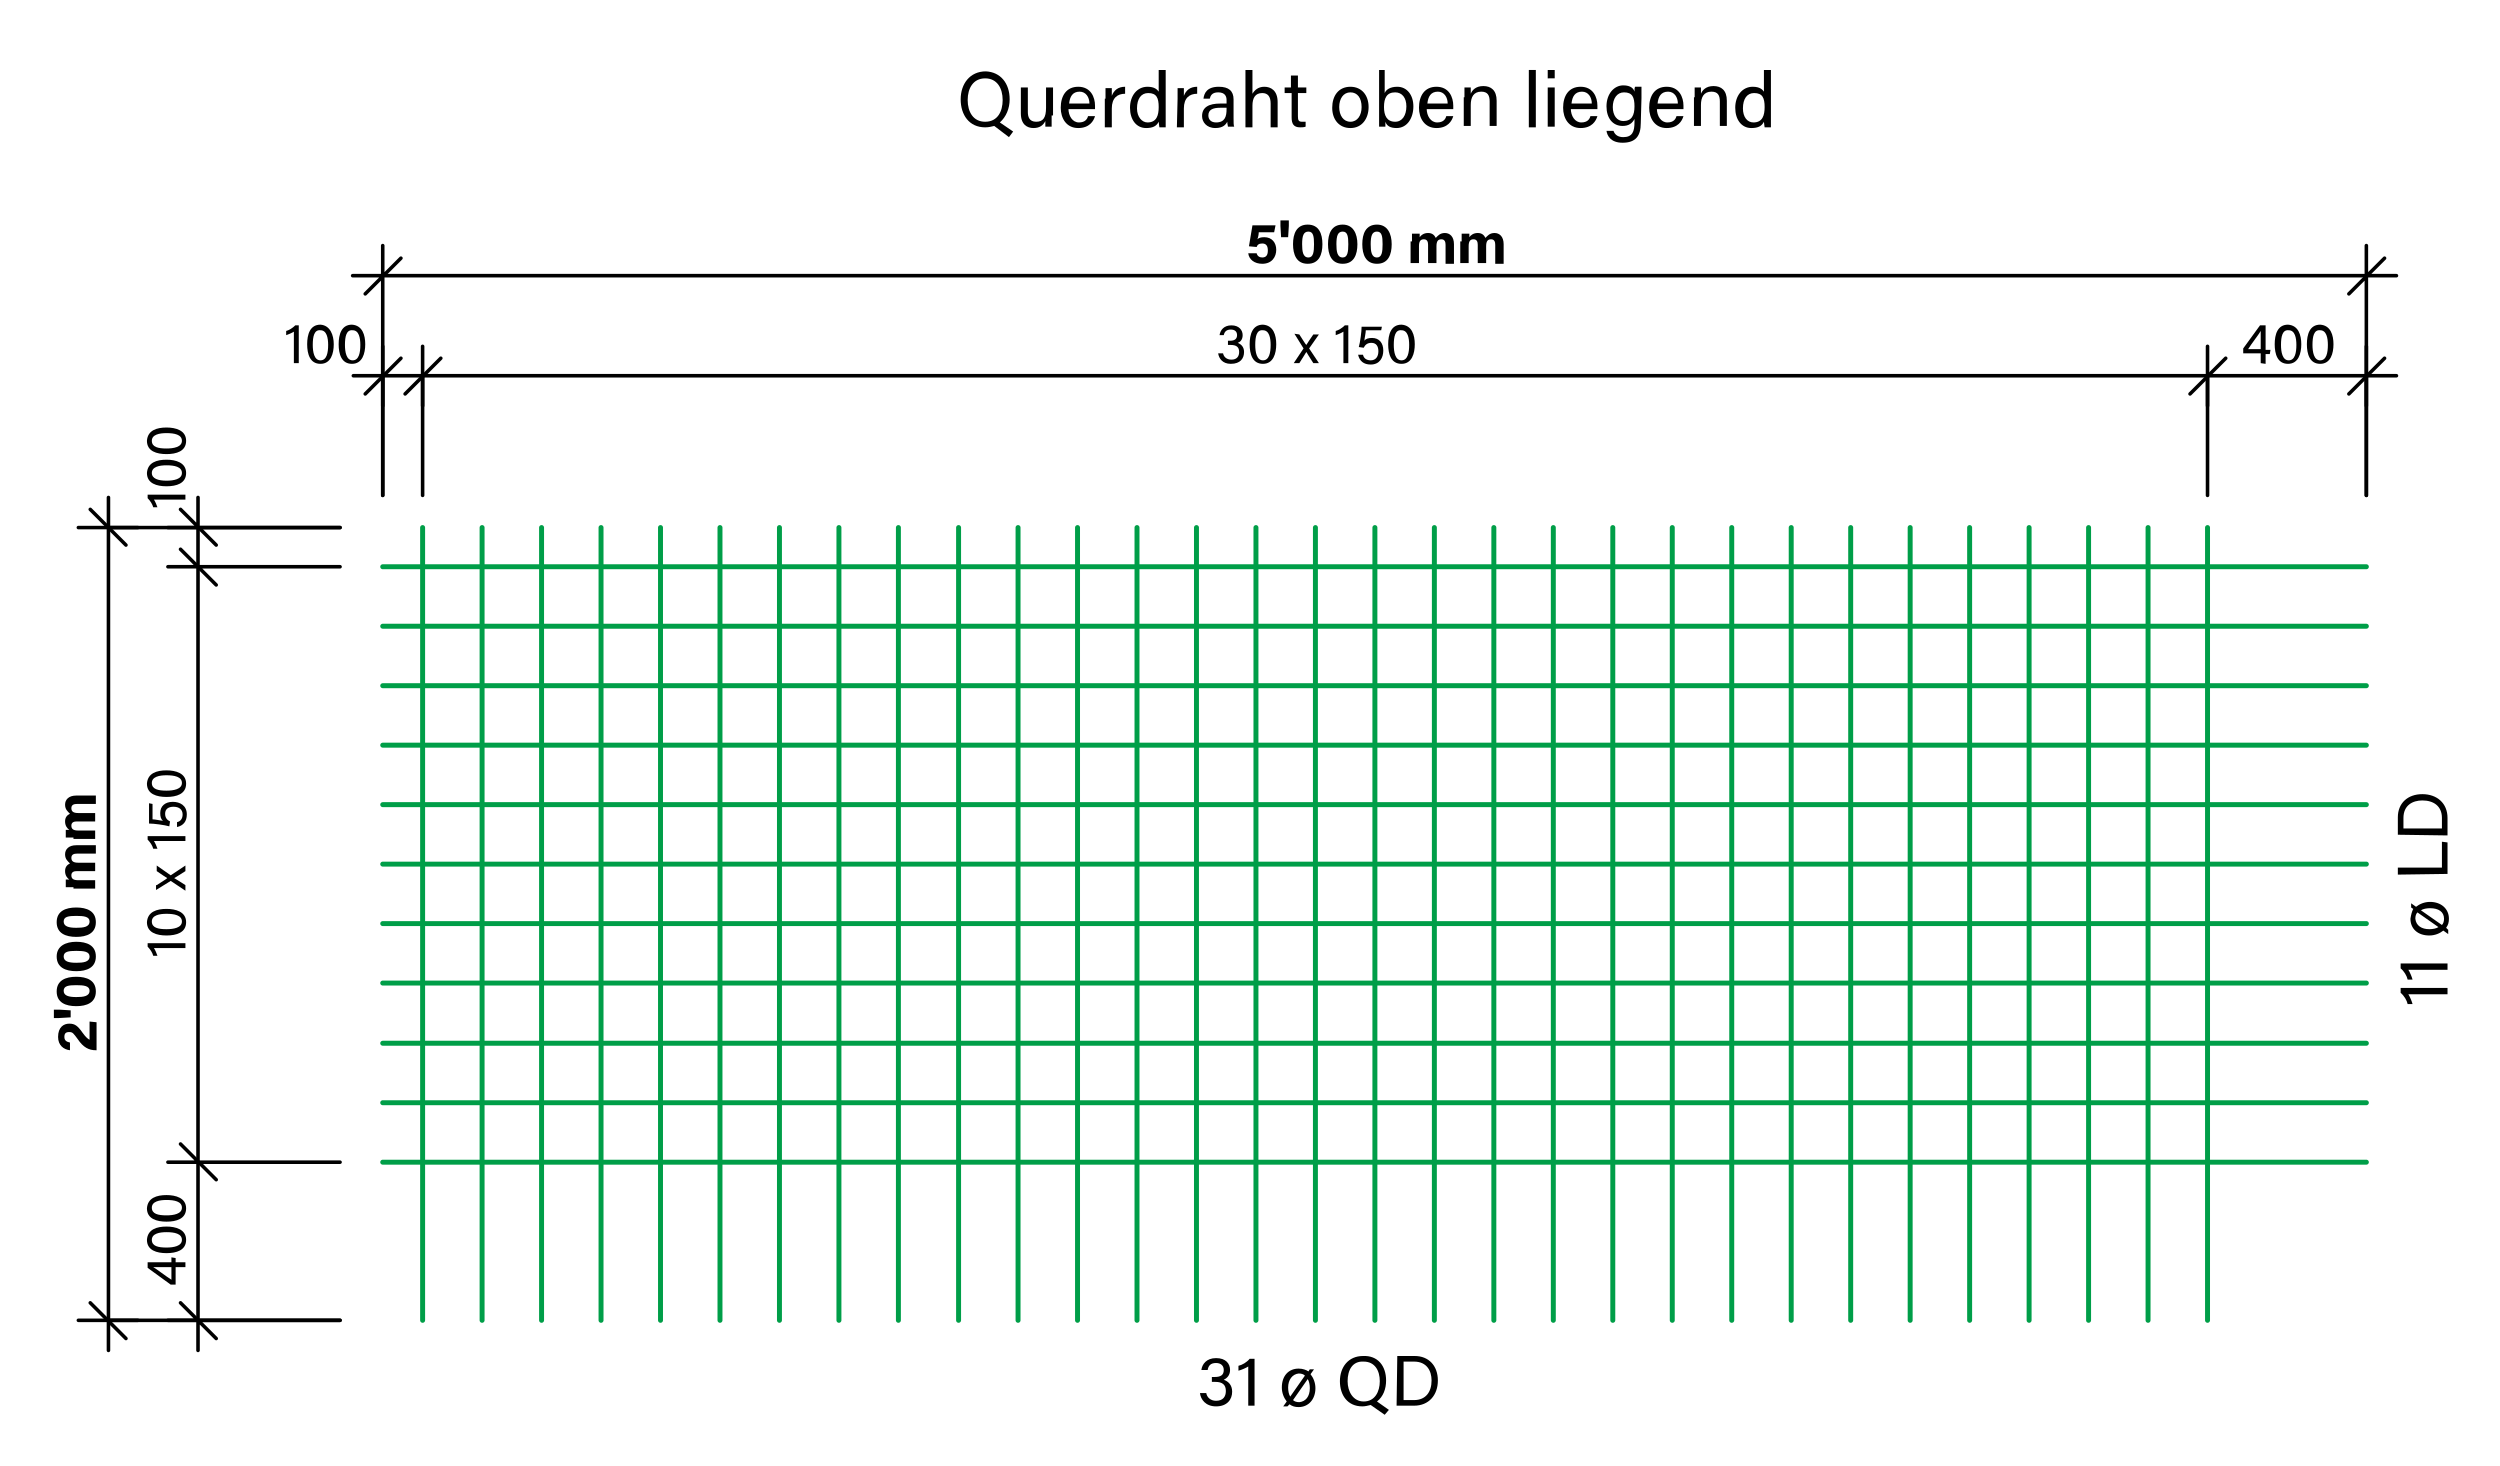 <?xml version="1.0" encoding="utf-8"?>
<!-- Generator: Adobe Illustrator 27.0.0, SVG Export Plug-In . SVG Version: 6.00 Build 0)  -->
<svg version="1.1" id="Ebene_1" xmlns="http://www.w3.org/2000/svg" xmlns:xlink="http://www.w3.org/1999/xlink" x="0px" y="0px"
	 viewBox="0 0 357.3 209.5" style="enable-background:new 0 0 357.3 209.5;" xml:space="preserve">
<style type="text/css">
	.st0{fill:none;stroke:#009E48;stroke-width:0.709;stroke-linecap:round;stroke-linejoin:round;stroke-miterlimit:10;}
	.st1{fill:none;stroke:#000000;stroke-width:0.51;stroke-linecap:round;stroke-linejoin:round;stroke-miterlimit:10;}
	.st2{enable-background:new    ;}
</style>
<g>
	<path d="M144.3,14.2c0,1.3-0.5,2.5-1.4,3.3l1.9,1.3l-0.6,0.8l-2.1-1.6c-0.4,0.1-0.8,0.2-1.3,0.2c-2.3,0-3.5-1.8-3.5-4s1.3-4,3.6-4
		C143,10.3,144.3,11.9,144.3,14.2z M138.3,14.3c0,1.7,0.8,3.1,2.5,3.1c1.8,0,2.5-1.5,2.5-3.1c0-1.7-0.8-3.1-2.5-3.1
		C139.1,11.2,138.3,12.6,138.3,14.3z"/>
	<path d="M150.3,16.5c0,0.6,0,1.3,0,1.6h-0.9c0-0.1,0-0.5,0-0.8c-0.3,0.6-0.8,1-1.7,1s-1.8-0.5-1.8-2.1v-3.7h1V16
		c0,0.7,0.2,1.4,1.2,1.4s1.4-0.6,1.4-2v-2.9h1v4H150.3z"/>
	<path d="M152.7,15.5c0,1.1,0.6,2,1.5,2s1.2-0.5,1.3-0.9h1c-0.2,0.7-0.8,1.7-2.4,1.7c-1.7,0-2.5-1.4-2.5-2.9c0-1.7,0.8-3,2.5-3
		c1.8,0,2.4,1.5,2.4,2.7c0,0.2,0,0.3,0,0.5h-3.8V15.5z M155.7,14.8c0-0.9-0.5-1.7-1.4-1.7c-1,0-1.4,0.7-1.5,1.7H155.7z"/>
	<path d="M158,14.1c0-0.8,0-1.2,0-1.5h0.9c0,0.2,0,0.6,0,1.1c0.3-0.8,0.9-1.3,1.9-1.3v1c-1.1,0-1.9,0.6-1.9,2.1v2.7h-1v-4.1H158z"/>
	<path d="M166.6,10v6.6c0,0.5,0,1,0,1.6h-0.9c0-0.1-0.1-0.6-0.1-0.8c-0.3,0.6-0.8,0.9-1.8,0.9c-1.4,0-2.3-1.2-2.3-2.9s1-3,2.5-3
		c1,0,1.4,0.4,1.6,0.7V10H166.6z M164,17.5c1.3,0,1.6-1,1.6-2.2c0-1.3-0.3-2-1.5-2c-1,0-1.6,0.8-1.6,2.2
		C162.5,16.7,163.2,17.5,164,17.5z"/>
	<path d="M168.3,14.1c0-0.8,0-1.2,0-1.5h0.9c0,0.2,0,0.6,0,1.1c0.3-0.8,0.9-1.3,1.9-1.3v1c-1.1,0-1.9,0.6-1.9,2.1v2.7h-1L168.3,14.1
		L168.3,14.1z"/>
	<path d="M176.3,16.9c0,0.5,0,1.1,0.1,1.2h-0.9c0-0.1-0.1-0.4-0.1-0.7c-0.2,0.4-0.6,0.9-1.7,0.9c-1.3,0-1.9-0.9-1.9-1.7
		c0-1.3,1-1.8,2.6-1.8h0.9v-0.5c0-0.5-0.2-1.1-1.2-1.1c-0.9,0-1.1,0.5-1.2,0.9H172c0.1-0.8,0.5-1.7,2.2-1.7c1.4,0,2.1,0.6,2.1,1.8
		L176.3,16.9L176.3,16.9z M175.3,15.4h-0.9c-1.1,0-1.7,0.3-1.7,1.1c0,0.6,0.4,1,1.1,1c1.3,0,1.5-0.9,1.5-1.9L175.3,15.4L175.3,15.4z
		"/>
	<path d="M179,10v3.4c0.3-0.5,0.8-1,1.7-1s1.9,0.5,1.9,2.2v3.6h-1v-3.4c0-1-0.4-1.5-1.2-1.5c-1,0-1.4,0.7-1.4,1.8v3.1h-1V10H179z"/>
	<path d="M183.5,12.5h1v-1.7h1v1.7h1.2v0.8h-1.2v3.3c0,0.6,0.1,0.8,0.6,0.8c0.1,0,0.3,0,0.5,0v0.7c-0.2,0.1-0.6,0.1-0.8,0.1
		c-0.9,0-1.2-0.5-1.2-1.4v-3.5h-1v-0.8C183.6,12.5,183.5,12.5,183.5,12.5z"/>
	<path d="M195.6,15.3c0,1.6-0.9,3-2.6,3c-1.6,0-2.6-1.2-2.6-2.9s0.9-3,2.6-3C194.6,12.4,195.6,13.6,195.6,15.3z M191.4,15.3
		c0,1.2,0.6,2.1,1.6,2.1s1.6-0.9,1.6-2.1c0-1.3-0.6-2.1-1.6-2.1S191.4,14.1,191.4,15.3z"/>
	<path d="M196.9,10h1v3.3c0.2-0.5,0.8-0.9,1.8-0.9c1.4,0,2.3,1.2,2.3,2.8c0,1.7-0.9,3.1-2.4,3.1c-0.9,0-1.4-0.3-1.6-0.9
		c0,0.3,0,0.6,0,0.7h-0.9c0-0.6,0-1.3,0-1.9V10H196.9z M199.4,13.2c-1.2,0-1.6,0.8-1.6,2.1c0,1.2,0.4,2.1,1.6,2.1
		c1,0,1.6-0.9,1.6-2.2C201,14,200.4,13.2,199.4,13.2z"/>
	<path d="M203.9,15.5c0,1.1,0.6,2,1.5,2s1.2-0.5,1.3-0.9h1c-0.2,0.7-0.8,1.7-2.4,1.7c-1.7,0-2.5-1.4-2.5-2.9c0-1.7,0.8-3,2.5-3
		c1.8,0,2.4,1.5,2.4,2.7c0,0.2,0,0.3,0,0.5h-3.8V15.5z M206.9,14.8c0-0.9-0.5-1.7-1.4-1.7c-1,0-1.4,0.7-1.5,1.7H206.9z"/>
	<path d="M209.3,13.9c0-0.5,0-1,0-1.4h0.9c0,0.2,0,0.8,0,0.9c0.2-0.5,0.7-1.1,1.8-1.1s1.9,0.6,1.9,2.1V18h-1v-3.5
		c0-0.9-0.3-1.4-1.2-1.4c-1.1,0-1.5,0.8-1.5,1.9v3h-1v-4.1H209.3z"/>
	<path d="M218.5,18.2V10h1v8.2H218.5z"/>
	<path d="M221.2,11.2V10h1v1.2H221.2z M221.2,12.5h1v5.6h-1V12.5z"/>
	<path d="M224.5,15.5c0,1.1,0.6,2,1.5,2s1.2-0.5,1.3-0.9h1c-0.2,0.7-0.8,1.7-2.4,1.7c-1.7,0-2.5-1.4-2.5-2.9c0-1.7,0.8-3,2.5-3
		c1.8,0,2.4,1.5,2.4,2.7c0,0.2,0,0.3,0,0.5h-3.8V15.5z M227.5,14.8c0-0.9-0.5-1.7-1.4-1.7c-1,0-1.4,0.7-1.5,1.7H227.5z"/>
	<path d="M234.5,17.6c0,1.8-0.7,2.8-2.6,2.8c-1.7,0-2.2-1-2.3-1.7h1c0.2,0.6,0.7,0.9,1.4,0.9c1.3,0,1.6-0.8,1.6-2.1V17
		c-0.3,0.6-0.8,1-1.7,1c-1.4,0-2.3-1.1-2.3-2.8c0-1.8,1.1-3,2.4-3c1.1,0,1.5,0.5,1.6,0.9c0-0.3,0-0.6,0.1-0.7h0.9c0,0.3,0,1.1,0,1.6
		L234.5,17.6L234.5,17.6z M232,17.3c1.2,0,1.6-0.8,1.6-2.1s-0.3-2-1.5-2c-1,0-1.6,0.9-1.6,2.1S231.1,17.3,232,17.3z"/>
	<path d="M236.8,15.5c0,1.1,0.6,2,1.5,2s1.2-0.5,1.3-0.9h1c-0.2,0.7-0.8,1.7-2.4,1.7c-1.7,0-2.5-1.4-2.5-2.9c0-1.7,0.8-3,2.5-3
		c1.8,0,2.4,1.5,2.4,2.7c0,0.2,0,0.3,0,0.5h-3.8V15.5z M239.8,14.8c0-0.9-0.5-1.7-1.4-1.7c-1,0-1.4,0.7-1.5,1.7H239.8z"/>
	<path d="M242.2,13.9c0-0.5,0-1,0-1.4h0.9c0,0.2,0,0.8,0,0.9c0.2-0.5,0.7-1.1,1.8-1.1s1.9,0.6,1.9,2.1V18h-1v-3.5
		c0-0.9-0.3-1.4-1.2-1.4c-1.1,0-1.5,0.8-1.5,1.9v3h-1v-4.1H242.2z"/>
	<path d="M253.1,10v6.6c0,0.5,0,1,0,1.6h-0.9c0-0.1-0.1-0.6-0.1-0.8c-0.3,0.6-0.8,0.9-1.8,0.9c-1.4,0-2.3-1.2-2.3-2.9s1-3,2.5-3
		c1,0,1.4,0.4,1.6,0.7V10H253.1z M250.6,17.5c1.3,0,1.6-1,1.6-2.2c0-1.3-0.3-2-1.5-2c-1,0-1.6,0.8-1.6,2.2
		C249.1,16.7,249.7,17.5,250.6,17.5z"/>
</g>
<line class="st0" x1="264.5" y1="75.4" x2="264.5" y2="188.7"/>
<line class="st0" x1="273" y1="75.4" x2="273" y2="188.7"/>
<line class="st0" x1="281.5" y1="75.4" x2="281.5" y2="188.7"/>
<line class="st0" x1="290" y1="75.4" x2="290" y2="188.7"/>
<line class="st0" x1="298.5" y1="75.4" x2="298.5" y2="188.7"/>
<line class="st0" x1="307" y1="75.4" x2="307" y2="188.7"/>
<line class="st0" x1="60.4" y1="75.4" x2="60.4" y2="188.7"/>
<line class="st0" x1="68.9" y1="75.4" x2="68.9" y2="188.7"/>
<line class="st0" x1="77.4" y1="75.4" x2="77.4" y2="188.7"/>
<line class="st0" x1="85.9" y1="75.4" x2="85.9" y2="188.7"/>
<line class="st0" x1="94.4" y1="75.4" x2="94.4" y2="188.7"/>
<line class="st0" x1="102.9" y1="75.4" x2="102.9" y2="188.7"/>
<line class="st0" x1="111.4" y1="75.4" x2="111.4" y2="188.7"/>
<line class="st0" x1="119.9" y1="75.4" x2="119.9" y2="188.7"/>
<line class="st0" x1="128.4" y1="75.4" x2="128.4" y2="188.7"/>
<line class="st0" x1="137" y1="75.4" x2="137" y2="188.7"/>
<line class="st0" x1="145.5" y1="75.4" x2="145.5" y2="188.7"/>
<line class="st0" x1="154" y1="75.4" x2="154" y2="188.7"/>
<line class="st0" x1="162.5" y1="75.4" x2="162.5" y2="188.7"/>
<line class="st0" x1="171" y1="75.4" x2="171" y2="188.7"/>
<line class="st0" x1="179.5" y1="75.4" x2="179.5" y2="188.7"/>
<line class="st0" x1="188" y1="75.4" x2="188" y2="188.7"/>
<line class="st0" x1="196.5" y1="75.4" x2="196.5" y2="188.7"/>
<line class="st0" x1="205" y1="75.4" x2="205" y2="188.7"/>
<line class="st0" x1="213.5" y1="75.4" x2="213.5" y2="188.7"/>
<line class="st0" x1="222" y1="75.4" x2="222" y2="188.7"/>
<line class="st0" x1="230.5" y1="75.4" x2="230.5" y2="188.7"/>
<line class="st0" x1="239" y1="75.4" x2="239" y2="188.7"/>
<line class="st0" x1="247.5" y1="75.4" x2="247.5" y2="188.7"/>
<line class="st0" x1="256" y1="75.4" x2="256" y2="188.7"/>
<line class="st0" x1="54.7" y1="166.1" x2="338.2" y2="166.1"/>
<line class="st0" x1="315.5" y1="75.4" x2="315.5" y2="188.7"/>
<line class="st0" x1="54.7" y1="157.6" x2="338.2" y2="157.6"/>
<line class="st0" x1="54.7" y1="81" x2="338.2" y2="81"/>
<line class="st0" x1="54.7" y1="89.5" x2="338.2" y2="89.5"/>
<line class="st0" x1="54.7" y1="98" x2="338.2" y2="98"/>
<line class="st0" x1="54.7" y1="106.5" x2="338.2" y2="106.5"/>
<line class="st0" x1="54.7" y1="115" x2="338.2" y2="115"/>
<line class="st0" x1="54.7" y1="123.5" x2="338.2" y2="123.5"/>
<line class="st0" x1="54.7" y1="132" x2="338.2" y2="132"/>
<line class="st0" x1="54.7" y1="140.5" x2="338.2" y2="140.5"/>
<line class="st0" x1="54.7" y1="149.1" x2="338.2" y2="149.1"/>
<line class="st1" x1="15.5" y1="75.4" x2="15.5" y2="71.1"/>
<line class="st1" x1="15.5" y1="188.7" x2="15.5" y2="193"/>
<line class="st1" x1="15.5" y1="75.4" x2="48.6" y2="75.4"/>
<line class="st1" x1="15.5" y1="188.7" x2="48.6" y2="188.7"/>
<line class="st1" x1="15.5" y1="75.4" x2="19.7" y2="75.4"/>
<line class="st1" x1="15.5" y1="75.4" x2="11.2" y2="75.4"/>
<line class="st1" x1="15.5" y1="188.7" x2="19.7" y2="188.7"/>
<line class="st1" x1="15.5" y1="188.7" x2="11.2" y2="188.7"/>
<line class="st1" x1="18" y1="77.9" x2="12.9" y2="72.8"/>
<line class="st1" x1="18" y1="191.3" x2="12.9" y2="186.2"/>
<g>
	<g class="st2">
		<path d="M13.7,150.1L13.7,150.1c-1,0-1.8-0.4-2.6-1.6c-0.6-0.8-0.7-1-1.2-1s-0.7,0.2-0.7,0.7s0.3,0.7,0.8,0.8v1.1
			c-0.9-0.1-1.7-0.7-1.7-1.9c0-1.4,0.8-1.9,1.6-1.9s1.2,0.3,1.9,1.3c0.5,0.7,0.8,0.9,1,1V146l1,0.1v4H13.7z"/>
		<path d="M10.1,145.4l-1.7,0.1H7.7v-1.2h0.8l1.6,0.1V145.4z"/>
		<path d="M10.9,139.6c1.5,0,2.8,0.5,2.8,2.1s-1.3,2.1-2.8,2.1s-2.8-0.5-2.8-2.1C8.1,140.1,9.4,139.6,10.9,139.6z M10.9,142.5
			c1,0,1.9-0.1,1.9-0.9c0-0.7-0.8-0.8-1.9-0.8s-1.8,0.1-1.8,0.8C9.1,142.3,9.8,142.5,10.9,142.5z"/>
		<path d="M10.9,134.6c1.5,0,2.8,0.5,2.8,2.1s-1.3,2.1-2.8,2.1s-2.8-0.5-2.8-2.1C8.1,135.2,9.4,134.6,10.9,134.6z M10.9,137.6
			c1,0,1.9-0.1,1.9-0.9c0-0.7-0.8-0.8-1.9-0.8s-1.8,0.1-1.8,0.8C9.1,137.4,9.8,137.6,10.9,137.6z"/>
		<path d="M10.9,129.7c1.5,0,2.8,0.5,2.8,2.1s-1.3,2.1-2.8,2.1s-2.8-0.5-2.8-2.1C8.1,130.2,9.4,129.7,10.9,129.7z M10.9,132.6
			c1,0,1.9-0.1,1.9-0.9c0-0.7-0.8-0.8-1.9-0.8s-1.8,0.1-1.8,0.8C9.1,132.4,9.8,132.6,10.9,132.6z"/>
		<path d="M10.5,126.8c-0.4,0-0.7,0-1.1,0v-1.1c0.1,0,0.3,0,0.5,0c-0.3-0.2-0.6-0.6-0.6-1.2s0.3-0.9,0.7-1.1
			c-0.3-0.3-0.7-0.6-0.7-1.3c0-0.7,0.5-1.3,1.6-1.3h2.8v1.2H11c-0.4,0-0.8,0.1-0.8,0.6s0.3,0.7,1,0.7h2.4v1.2H11
			c-0.4,0-0.8,0.1-0.8,0.6s0.3,0.7,1,0.7h2.4v1.2h-3.1V126.8z"/>
		<path d="M10.5,119.7c-0.4,0-0.7,0-1.1,0v-1.1c0.1,0,0.3,0,0.5,0c-0.3-0.2-0.6-0.6-0.6-1.2s0.3-0.9,0.7-1.1
			c-0.3-0.3-0.7-0.6-0.7-1.3c0-0.7,0.5-1.3,1.6-1.3h2.8v1.2H11c-0.4,0-0.8,0.1-0.8,0.6s0.3,0.7,1,0.7h2.4v1.2H11
			c-0.4,0-0.8,0.1-0.8,0.6s0.3,0.7,1,0.7h2.4v1.2h-3.1V119.7z"/>
	</g>
</g>
<path class="st1" d="M338.2,39.4h4.3 M54.7,39.4h-4.3 M338.2,39.4v31.4 M54.7,39.4v31.4 M338.2,39.4v4.3 M338.2,39.4v-4.3
	 M54.7,39.4v4.3 M54.7,39.4v-4.3 M335.7,42l5.1-5.1 M52.2,42l5.1-5.1 M15.5,188.7V75.4"/>
<g>
	<g class="st2">
		<path d="M182.1,33.2h-2.2c0,0.3-0.1,0.8-0.2,1c0.2-0.2,0.5-0.3,1-0.3c1.1,0,1.7,0.8,1.7,1.8s-0.6,2-2,2c-1.1,0-1.9-0.6-2-1.5h1.2
			c0.1,0.4,0.4,0.6,0.8,0.6c0.6,0,0.8-0.4,0.8-1s-0.2-1-0.8-1c-0.5,0-0.7,0.2-0.8,0.5l-1.1-0.1c0.1-0.7,0.4-2.3,0.5-3h3.3
			L182.1,33.2z"/>
		<path d="M183.1,34l-0.1-1.7v-0.8h1.2v0.8l-0.1,1.6h-1V34z"/>
		<path d="M189,34.9c0,1.5-0.5,2.8-2.1,2.8s-2.1-1.3-2.1-2.8s0.5-2.8,2.1-2.8C188.5,32.1,189,33.4,189,34.9z M186.1,34.9
			c0,1,0.1,1.9,0.9,1.9c0.7,0,0.8-0.8,0.8-1.9c0-1.1-0.1-1.8-0.8-1.8C186.3,33.1,186.1,33.7,186.1,34.9z"/>
		<path d="M194,34.9c0,1.5-0.5,2.8-2.1,2.8s-2.1-1.3-2.1-2.8s0.5-2.8,2.1-2.8C193.4,32.1,194,33.4,194,34.9z M191,34.9
			c0,1,0.1,1.9,0.9,1.9c0.7,0,0.8-0.8,0.8-1.9c0-1.1-0.1-1.8-0.8-1.8C191.2,33.1,191,33.7,191,34.9z"/>
		<path d="M198.9,34.9c0,1.5-0.5,2.8-2.1,2.8s-2.1-1.3-2.1-2.8s0.5-2.8,2.1-2.8C198.3,32.1,198.9,33.4,198.9,34.9z M195.9,34.9
			c0,1,0.1,1.9,0.9,1.9c0.7,0,0.8-0.8,0.8-1.9c0-1.1-0.1-1.8-0.8-1.8C196.1,33.1,195.9,33.7,195.9,34.9z"/>
		<path d="M201.8,34.5c0-0.4,0-0.7,0-1.1h1.1c0,0.1,0,0.3,0,0.5c0.2-0.3,0.6-0.6,1.2-0.6c0.6,0,0.9,0.3,1.1,0.7
			c0.3-0.3,0.6-0.7,1.3-0.7s1.3,0.5,1.3,1.6v2.8h-1.2V35c0-0.4-0.1-0.8-0.6-0.8s-0.7,0.3-0.7,1v2.4h-1.2V35c0-0.4-0.1-0.8-0.6-0.8
			s-0.7,0.3-0.7,1v2.4h-1.2v-3.1H201.8z"/>
		<path d="M208.9,34.5c0-0.4,0-0.7,0-1.1h1.1c0,0.1,0,0.3,0,0.5c0.2-0.3,0.6-0.6,1.2-0.6c0.6,0,0.9,0.3,1.1,0.7
			c0.3-0.3,0.6-0.7,1.3-0.7s1.3,0.5,1.3,1.6v2.8h-1.2V35c0-0.4-0.1-0.8-0.6-0.8s-0.7,0.3-0.7,1v2.4h-1.2V35c0-0.4-0.1-0.8-0.6-0.8
			s-0.7,0.3-0.7,1v2.4h-1.2v-3.1H208.9z"/>
	</g>
</g>
<polyline class="st1" points="54.7,39.4 173.4,39.4 338.2,39.4 "/>
<line class="st1" x1="338.2" y1="53.7" x2="342.5" y2="53.7"/>
<line class="st1" x1="54.7" y1="53.7" x2="50.5" y2="53.7"/>
<line class="st1" x1="338.2" y1="53.7" x2="338.2" y2="70.8"/>
<line class="st1" x1="315.5" y1="53.7" x2="315.5" y2="70.8"/>
<line class="st1" x1="60.4" y1="53.7" x2="60.4" y2="70.8"/>
<line class="st1" x1="54.7" y1="53.7" x2="54.7" y2="70.8"/>
<line class="st1" x1="338.2" y1="53.7" x2="338.2" y2="58"/>
<line class="st1" x1="338.2" y1="53.7" x2="338.2" y2="49.5"/>
<line class="st1" x1="315.5" y1="53.7" x2="315.5" y2="58"/>
<line class="st1" x1="315.5" y1="53.7" x2="315.5" y2="49.5"/>
<line class="st1" x1="60.4" y1="53.7" x2="60.4" y2="58"/>
<line class="st1" x1="60.4" y1="53.7" x2="60.4" y2="49.5"/>
<line class="st1" x1="54.7" y1="53.7" x2="54.7" y2="58"/>
<line class="st1" x1="54.7" y1="53.7" x2="54.7" y2="49.5"/>
<line class="st1" x1="335.7" y1="56.3" x2="340.8" y2="51.2"/>
<line class="st1" x1="313" y1="56.3" x2="318.1" y2="51.2"/>
<line class="st1" x1="57.9" y1="56.3" x2="63" y2="51.2"/>
<line class="st1" x1="52.2" y1="56.3" x2="57.3" y2="51.2"/>
<g>
	<g class="st2">
		<path d="M42,51.9v-4.5c-0.3,0.2-0.8,0.4-1.1,0.5v-0.6c0.4-0.1,0.9-0.4,1.3-0.8h0.5v5.4C42.7,51.9,42,51.9,42,51.9z"/>
		<path d="M47.7,49.2c0,1.3-0.4,2.8-1.9,2.8s-1.9-1.4-1.9-2.8c0-1.4,0.4-2.8,1.9-2.8C47.2,46.5,47.7,47.9,47.7,49.2z M44.7,49.3
			c0,1,0.2,2.2,1.1,2.2s1.1-1.1,1.1-2.2c0-1-0.2-2.1-1.1-2.1C44.9,47.1,44.7,48.1,44.7,49.3z"/>
		<path d="M52.2,49.2c0,1.3-0.4,2.8-1.9,2.8s-1.9-1.4-1.9-2.8c0-1.4,0.4-2.8,1.9-2.8C51.8,46.5,52.2,47.9,52.2,49.2z M49.3,49.3
			c0,1,0.2,2.2,1.1,2.2s1.1-1.1,1.1-2.2c0-1-0.2-2.1-1.1-2.1C49.5,47.1,49.3,48.1,49.3,49.3z"/>
	</g>
</g>
<g>
	<g class="st2">
		<path d="M174.3,47.9c0.1-0.7,0.6-1.4,1.7-1.4c1.1,0,1.6,0.7,1.6,1.4s-0.4,1-0.7,1.1l0,0c0.5,0.2,0.9,0.6,0.9,1.3
			c0,0.9-0.5,1.7-1.9,1.7c-1.2,0-1.7-0.8-1.8-1.5h0.7c0.1,0.5,0.5,0.9,1.2,0.9c0.8,0,1.1-0.5,1.1-1.1c0-0.7-0.4-1-1.2-1h-0.4v-0.6
			h0.3c0.7,0,1-0.3,1-0.8s-0.3-0.8-0.9-0.8c-0.6,0-0.9,0.3-1,0.8C174.9,47.9,174.3,47.9,174.3,47.9z"/>
		<path d="M182.4,49.2c0,1.3-0.4,2.8-1.9,2.8s-1.9-1.4-1.9-2.8c0-1.4,0.4-2.8,1.9-2.8C182,46.5,182.4,47.9,182.4,49.2z M179.4,49.3
			c0,1,0.2,2.2,1.1,2.2s1.1-1.1,1.1-2.2c0-1-0.2-2.1-1.1-2.1C179.6,47.1,179.4,48.1,179.4,49.3z"/>
		<path d="M185.7,47.8c0.6,0.9,0.8,1.3,1,1.5l0,0c0.2-0.3,0.5-0.8,1-1.5h0.8l-1.4,2l1.4,2.1h-0.8c-0.5-0.8-0.9-1.4-1-1.6l0,0
			c-0.1,0.2-0.5,0.8-1,1.6h-0.8l1.4-2.1l-1.3-2.1L185.7,47.8L185.7,47.8z"/>
		<path d="M192,51.9v-4.5c-0.3,0.2-0.8,0.4-1.1,0.5v-0.6c0.4-0.1,0.9-0.4,1.3-0.8h0.5v5.4C192.7,51.9,192,51.9,192,51.9z"/>
		<path d="M197.4,47.2h-2.2c0,0.4-0.2,1.2-0.2,1.5c0.2-0.3,0.6-0.4,1.1-0.4c1,0,1.6,0.7,1.6,1.8c0,1-0.5,2-1.8,2
			c-1,0-1.6-0.5-1.8-1.4h0.7c0.1,0.5,0.5,0.8,1.1,0.8c0.7,0,1.1-0.5,1.1-1.3c0-0.7-0.3-1.2-1-1.2c-0.6,0-0.9,0.3-1.1,0.7l-0.7-0.1
			c0.2-0.7,0.4-2.2,0.4-2.9h2.9L197.4,47.2z"/>
		<path d="M202.2,49.2c0,1.3-0.4,2.8-1.9,2.8s-1.9-1.4-1.9-2.8c0-1.4,0.4-2.8,1.9-2.8C201.8,46.5,202.2,47.9,202.2,49.2z
			 M199.2,49.3c0,1,0.2,2.2,1.1,2.2s1.1-1.1,1.1-2.2c0-1-0.2-2.1-1.1-2.1C199.4,47.1,199.2,48.1,199.2,49.3z"/>
	</g>
</g>
<g>
	<g class="st2">
		<path d="M323.1,51.9v-1.4h-2.5v-0.7l2.4-3.3h0.8V50h0.7l-0.1,0.6h-0.6V52L323.1,51.9L323.1,51.9z M323.1,48.6c0-0.4,0-0.9,0-1.3
			c-0.2,0.4-1.3,1.8-1.8,2.6h1.8V48.6z"/>
		<path d="M328.9,49.2c0,1.3-0.4,2.8-1.9,2.8s-1.9-1.4-1.9-2.8c0-1.4,0.4-2.8,1.9-2.8C328.5,46.5,328.9,47.9,328.9,49.2z M326,49.3
			c0,1,0.2,2.2,1.1,2.2s1.1-1.1,1.1-2.2c0-1-0.2-2.1-1.1-2.1C326.2,47.1,326,48.1,326,49.3z"/>
		<path d="M333.5,49.2c0,1.3-0.4,2.8-1.9,2.8s-1.9-1.4-1.9-2.8c0-1.4,0.4-2.8,1.9-2.8C333.1,46.5,333.5,47.9,333.5,49.2z
			 M330.5,49.3c0,1,0.2,2.2,1.1,2.2s1.1-1.1,1.1-2.2c0-1-0.2-2.1-1.1-2.1C330.7,47.1,330.5,48.1,330.5,49.3z"/>
	</g>
</g>
<path class="st1" d="M28.3,75.4v-4.3 M28.3,188.7v4.3 M28.3,75.4h20.3 M28.3,81h20.3 M28.3,166.1h20.3 M28.3,188.7h20.3 M28.3,75.4
	h4.3 M28.3,75.4H24 M28.3,81h4.3 M28.3,81H24 M28.3,166.1h4.3 M28.3,166.1H24 M28.3,188.7h4.3 M28.3,188.7H24 M30.9,77.9l-5.1-5.1
	 M30.9,83.6l-5.1-5.1 M30.9,168.6l-5.1-5.1 M30.9,191.3l-5.1-5.1 M54.7,53.7h5.7h255.1h22.7"/>
<g>
	<g class="st2">
		<path d="M26.5,181.1h-1.4v2.5h-0.7l-3.3-2.4v-0.8h3.4v-0.7l0.6,0.1v0.6h1.4V181.1z M23.2,181.1c-0.4,0-0.9,0-1.3,0
			c0.4,0.2,1.8,1.3,2.6,1.8v-1.8H23.2z"/>
		<path d="M23.8,175.3c1.3,0,2.8,0.4,2.8,1.9s-1.4,1.9-2.8,1.9s-2.8-0.4-2.8-1.9C21.1,175.7,22.4,175.3,23.8,175.3z M23.8,178.3
			c1,0,2.2-0.2,2.2-1.1s-1.1-1.1-2.2-1.1c-1,0-2.1,0.2-2.1,1.1C21.7,178.1,22.6,178.3,23.8,178.3z"/>
		<path d="M23.8,170.8c1.3,0,2.8,0.4,2.8,1.9s-1.4,1.9-2.8,1.9s-2.8-0.4-2.8-1.9C21.1,171.2,22.4,170.8,23.8,170.8z M23.8,173.7
			c1,0,2.2-0.2,2.2-1.1s-1.1-1.1-2.2-1.1c-1,0-2.1,0.2-2.1,1.1C21.7,173.5,22.6,173.7,23.8,173.7z"/>
	</g>
</g>
<g>
	<g class="st2">
		<path d="M26.5,135.5H22c0.2,0.3,0.4,0.8,0.5,1.1h-0.6c-0.1-0.4-0.4-0.9-0.8-1.3v-0.5h5.4V135.5z"/>
		<path d="M23.8,129.9c1.3,0,2.8,0.4,2.8,1.9s-1.4,1.9-2.8,1.9s-2.8-0.4-2.8-1.9C21.1,130.3,22.4,129.9,23.8,129.9z M23.8,132.8
			c1,0,2.2-0.2,2.2-1.1s-1.1-1.1-2.2-1.1c-1,0-2.1,0.2-2.1,1.1C21.7,132.6,22.6,132.8,23.8,132.8z"/>
		<path d="M22.4,126.5c0.9-0.6,1.3-0.8,1.5-1l0,0c-0.3-0.2-0.8-0.5-1.5-1v-0.8l2,1.4l2.1-1.4v0.8c-0.8,0.5-1.4,0.9-1.6,1l0,0
			c0.2,0.1,0.8,0.5,1.6,1v0.8l-2.1-1.4l-2.1,1.3v-0.7H22.4z"/>
		<path d="M26.5,120.2H22c0.2,0.3,0.4,0.8,0.5,1.1h-0.6c-0.1-0.4-0.4-0.9-0.8-1.3v-0.5h5.4V120.2z"/>
		<path d="M21.8,114.9v2.2c0.4,0,1.2,0.2,1.5,0.2c-0.3-0.2-0.4-0.6-0.4-1.1c0-1,0.7-1.6,1.8-1.6c1,0,2,0.5,2,1.8
			c0,1-0.5,1.6-1.4,1.8v-0.7c0.5-0.1,0.8-0.5,0.8-1.1c0-0.7-0.5-1.1-1.3-1.1c-0.7,0-1.2,0.3-1.2,1c0,0.6,0.3,0.9,0.7,1.1l-0.1,0.7
			c-0.7-0.2-2.2-0.4-2.9-0.4v-2.9L21.8,114.9z"/>
		<path d="M23.8,110.1c1.3,0,2.8,0.4,2.8,1.9s-1.4,1.9-2.8,1.9S21,113.5,21,112C21.1,110.5,22.4,110.1,23.8,110.1z M23.8,113
			c1,0,2.2-0.2,2.2-1.1s-1.1-1.1-2.2-1.1c-1,0-2.1,0.2-2.1,1.1C21.7,112.8,22.6,113,23.8,113z"/>
	</g>
</g>
<g>
	<g class="st2">
		<path d="M26.5,71.4H22c0.2,0.3,0.4,0.8,0.5,1.1h-0.6c-0.1-0.4-0.4-0.9-0.8-1.3v-0.5h5.4V71.4z"/>
		<path d="M23.8,65.7c1.3,0,2.8,0.4,2.8,1.9s-1.4,1.9-2.8,1.9S21,69.1,21,67.6C21.1,66.1,22.4,65.7,23.8,65.7z M23.8,68.7
			c1,0,2.2-0.2,2.2-1.1s-1.1-1.1-2.2-1.1c-1,0-2.1,0.2-2.1,1.1C21.7,68.4,22.6,68.7,23.8,68.7z"/>
		<path d="M23.8,61.1c1.3,0,2.8,0.4,2.8,1.9s-1.4,1.9-2.8,1.9S21,64.5,21,63C21.1,61.5,22.4,61.1,23.8,61.1z M23.8,64.1
			c1,0,2.2-0.2,2.2-1.1s-1.1-1.1-2.2-1.1c-1,0-2.1,0.2-2.1,1.1C21.7,63.9,22.6,64.1,23.8,64.1z"/>
	</g>
</g>
<polyline class="st1" points="28.3,188.7 28.3,166.1 28.3,81 28.3,75.4 "/>
<g>
	<g class="st2">
		<path d="M171.7,195.8c0.1-0.8,0.7-1.7,2.1-1.7c1.4,0,2,0.8,2,1.7c0,0.8-0.5,1.2-0.9,1.4l0,0c0.6,0.2,1.2,0.7,1.2,1.7
			c0,1.1-0.7,2.1-2.3,2.1c-1.5,0-2.2-1-2.3-1.9h0.9c0.1,0.6,0.6,1.1,1.4,1.1c1,0,1.4-0.6,1.4-1.4c0-0.9-0.5-1.3-1.5-1.3h-0.5v-0.7
			h0.4c0.9,0,1.3-0.3,1.3-1c0-0.6-0.4-1-1.1-1c-0.8,0-1.1,0.4-1.2,1L171.7,195.8L171.7,195.8z"/>
		<path d="M178.4,200.9v-5.6c-0.3,0.2-1,0.5-1.4,0.6v-0.7c0.5-0.1,1.2-0.5,1.6-1h0.7v6.7H178.4z"/>
		<path d="M187,196l0.2-0.3h0.6l-0.5,0.7c0.4,0.5,0.7,1.2,0.7,2c0,1.6-1,2.7-2.4,2.7c-0.5,0-0.9-0.1-1.3-0.4L184,201h-0.6l0.5-0.7
			c-0.4-0.5-0.7-1.2-0.7-2c0-1.7,1-2.7,2.4-2.7C186.2,195.6,186.7,195.8,187,196z M184.1,198.3c0,0.5,0.1,1,0.3,1.3l2.1-3
			c-0.2-0.2-0.5-0.3-0.9-0.3C184.7,196.4,184.1,197.2,184.1,198.3z M187.2,198.4c0-0.5-0.1-1-0.3-1.3l-2.1,3
			c0.2,0.2,0.5,0.3,0.9,0.3C186.6,200.3,187.2,199.6,187.2,198.4z"/>
		<path d="M198.1,197.3c0,1.2-0.4,2.3-1.3,3l1.7,1.2l-0.6,0.7l-2-1.4c-0.4,0.1-0.8,0.2-1.2,0.2c-2.1,0-3.2-1.6-3.2-3.6
			s1.2-3.6,3.3-3.6C196.9,193.7,198.1,195.2,198.1,197.3z M192.6,197.4c0,1.5,0.8,2.9,2.3,2.9c1.6,0,2.3-1.4,2.3-2.9
			s-0.7-2.8-2.3-2.8C193.3,194.5,192.6,195.8,192.6,197.4z"/>
		<path d="M199.7,193.8h2.5c2,0,3.3,1.4,3.3,3.5s-1.3,3.6-3.4,3.6h-2.5L199.7,193.8L199.7,193.8z M200.6,200.1h1.5
			c1.7,0,2.5-1.2,2.5-2.8c0-1.4-0.7-2.7-2.5-2.7h-1.5V200.1z"/>
	</g>
</g>
<g>
	<g class="st2">
		<path d="M349.8,142.1h-5.6c0.2,0.3,0.5,1,0.6,1.4h-0.7c-0.1-0.5-0.5-1.2-1-1.6v-0.7h6.7V142.1z"/>
		<path d="M349.8,138.6h-5.6c0.2,0.3,0.5,1,0.6,1.4h-0.7c-0.1-0.5-0.5-1.2-1-1.6v-0.7h6.7V138.6z"/>
		<path d="M344.9,129.9l-0.3-0.2v-0.6l0.7,0.5c0.5-0.4,1.2-0.7,2-0.7c1.6,0,2.7,1,2.7,2.4c0,0.5-0.1,0.9-0.4,1.3l0.3,0.3v0.6
			l-0.7-0.5c-0.5,0.4-1.2,0.7-2,0.7c-1.7,0-2.7-1-2.7-2.4C344.6,130.7,344.7,130.3,344.9,129.9z M347.2,132.8c0.5,0,1-0.1,1.3-0.3
			l-3-2.1c-0.2,0.2-0.3,0.5-0.3,0.9C345.3,132.3,346.1,132.8,347.2,132.8z M347.3,129.8c-0.5,0-1,0.1-1.3,0.3l3,2.1
			c0.2-0.2,0.3-0.5,0.3-0.9C349.3,130.3,348.5,129.8,347.3,129.8z"/>
		<path d="M342.7,125v-1h6.3v-3.7l0.8,0.1v4.5L342.7,125L342.7,125z"/>
		<path d="M342.7,119.3v-2.5c0-2,1.4-3.3,3.5-3.3s3.6,1.3,3.6,3.4v2.5L342.7,119.3L342.7,119.3z M349,118.4v-1.5
			c0-1.7-1.2-2.5-2.8-2.5c-1.4,0-2.7,0.7-2.7,2.5v1.5H349z"/>
	</g>
</g>
</svg>
